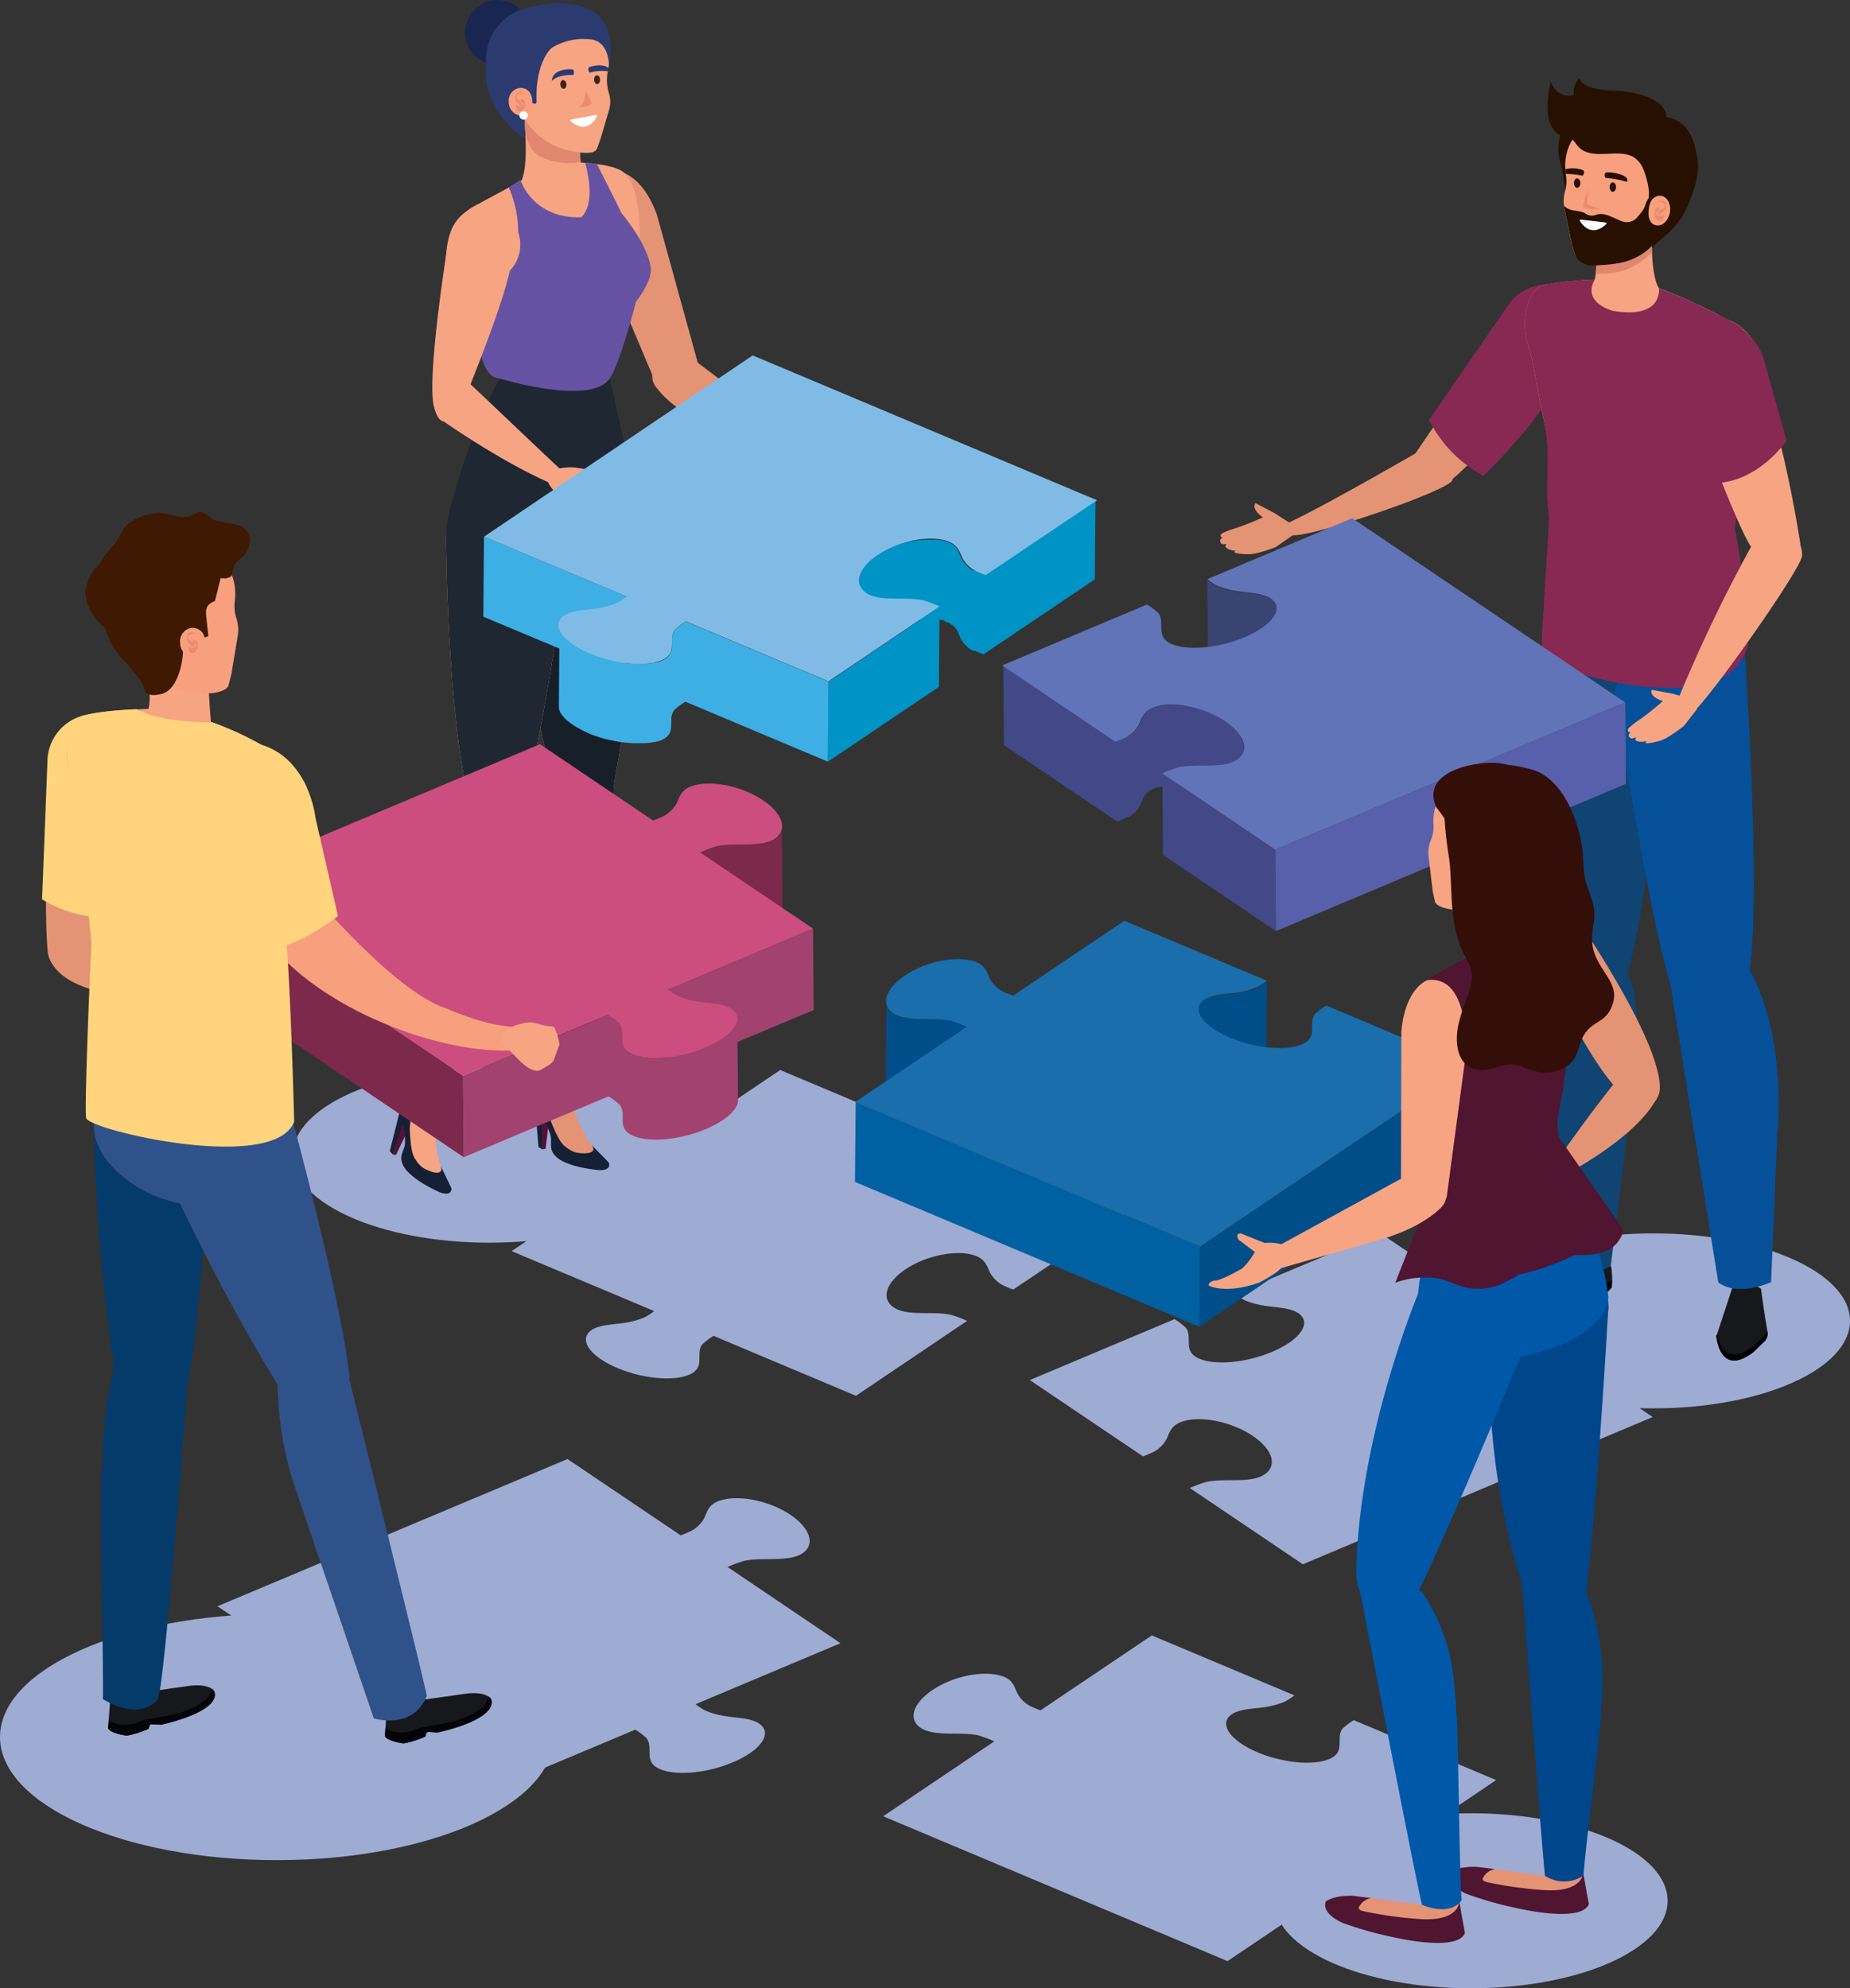 <svg xmlns="http://www.w3.org/2000/svg" viewBox="0 0 493.78 530.79"><rect x="0" y="0" width="493.78" height="530.79" fill="#333333" stroke="none"/><defs><style>.cls-1{fill:#9eabd3;}.cls-2{fill:#561136;}.cls-3{fill:#152035;}.cls-4{fill:#e59375;}.cls-5{fill:#1a2652;}.cls-6{fill:#f7a483;}.cls-7{fill:#e1876f;}.cls-8{fill:#1f2732;}.cls-9{fill:#6652a2;}.cls-10{fill:#171f29;}.cls-11{fill:#2b3b6f;}.cls-12{fill:#f8a07d;}.cls-13{fill:#e98b6f;}.cls-14{fill:#3c2415;}.cls-15{fill:#fff;}.cls-16{isolation:isolate;}.cls-17{fill:#0093c6;}.cls-18{fill:#3dafe4;}.cls-19{fill:#80bbe6;}.cls-20{fill:#7c294b;}.cls-21{fill:#a1426f;}.cls-22{fill:#cc4e7e;}.cls-23{fill:#17181c;}.cls-24{fill:#104473;}.cls-25{fill:#065099;}.cls-26{fill:#872952;}.cls-27{fill:#271000;}.cls-28{fill:#394472;}.cls-29{fill:#424888;}.cls-30{fill:#5860ab;}.cls-31{fill:#6174b8;}.cls-32{fill:#053b6b;}.cls-33{fill:#007ea3;}.cls-34{fill:#040308;}.cls-35{fill:#30528b;}.cls-36{fill:#ffd47c;}.cls-37{fill:#3f1901;}.cls-38{fill:#004e89;}.cls-39{fill:#0061a2;}.cls-40{fill:#196eab;}.cls-41{fill:#4f1531;}.cls-42{fill:#00468b;}.cls-43{fill:#0058a9;}.cls-44{fill:#f4b78e;}.cls-45{fill:#340e08;}.cls-46{fill:#f8b78f;}.cls-47{fill:#dd9d7e;}.cls-48{fill:#e6e7e8;}</style></defs><g id="Layer_2" data-name="Layer 2"><g id="Capa_1" data-name="Capa 1"><path class="cls-1" d="M300.15,324.32l-91.91-38.67L136.55,334l38.06,16a15.78,15.78,0,0,1-2.56,1.67,21.21,21.21,0,0,1-4.7,1.37c-3.2.59-7.13.49-9.41,2-3.57,2.41-.76,6.78,6.26,9.91l.62.27c7.47,3.14,16.5,3.68,20.17,1.21,3-2,.69-5.21,2.47-7.55a19,19,0,0,1,3-2.26l38,16,29.67-20-.38-.18a37.27,37.27,0,0,0-3.91-1.43c-4.42-1-10.4.21-14.22-1.4-4.69-2.08-3.73-6.81,2-10.7s14.37-5.52,19.07-3.54c2.92,1.3,2.81,3.35,3.94,5a8.71,8.71,0,0,0,2.63,2.51c.14.09.67.35,1.34.65a19,19,0,0,0,1.84.73Z"/><path class="cls-1" d="M202.6,460.11c-2.32-1.57-6.32-1.47-9.57-2.07a21.39,21.39,0,0,1-4.78-1.39,15.87,15.87,0,0,1-2.6-1.7l38.69-16.28-30.15-20.34.39-.18a35.4,35.4,0,0,1,4-1.45c4.49-1,10.57.21,14.62-1.5,4.6-2.05,3.63-6.86-2.23-10.81s-14.6-5.61-19.53-3.53c-2.82,1.26-2.71,3.34-3.86,5.05a8.75,8.75,0,0,1-2.67,2.55c-.14.09-.69.36-1.37.67s-1.24.53-1.86.74L151.47,389.5,58.05,428.81,130.92,478l38.65-16.26a18.35,18.35,0,0,1,3,2.29c1.81,2.38-.52,5.63,2.51,7.67,3.73,2.52,12.91,2,20.5-1.23l.63-.27C203.37,467,206.23,462.56,202.6,460.11Z"/><path class="cls-1" d="M274.86,368.42l38.64-16.26a17.79,17.79,0,0,1,3,2.29c1.81,2.38-.52,5.63,2.51,7.67,3.73,2.52,12.91,2,20.5-1.23l.63-.27c7.14-3.18,10-7.62,6.37-10.07-2.32-1.56-6.31-1.47-9.57-2.07a21.15,21.15,0,0,1-4.77-1.39,16.1,16.1,0,0,1-2.61-1.7l38.69-16.28,72.88,49.18L347.73,417.6l-30.15-20.35.38-.17a34.05,34.05,0,0,1,4-1.46c4.5-1,10.58.21,14.47-1.42,4.76-2.12,3.79-6.93-2.07-10.88s-14.6-5.61-19.38-3.6c-3,1.32-2.86,3.4-4,5.11a8.63,8.63,0,0,1-2.67,2.55c-.14.09-.69.36-1.37.67s-1.24.53-1.86.74Z"/><path class="cls-1" d="M399.34,475.21l-38-16a18.54,18.54,0,0,0-3,2.26c-1.78,2.34.51,5.53-2.47,7.54-3.67,2.48-12.7,1.94-20.17-1.2l-.62-.27c-7-3.13-9.83-7.5-6.27-9.91,2.28-1.54,6.22-1.44,9.42-2a21,21,0,0,0,4.69-1.37,15.76,15.76,0,0,0,2.57-1.67l-38.07-16-29.69,20c-.62-.21-1.28-.48-1.84-.73s-1.2-.57-1.34-.65a8.62,8.62,0,0,1-2.63-2.52c-1.13-1.68-1-3.72-3.8-5-4.84-2-13.38-.46-19.21,3.47s-6.72,8.62-2.19,10.64c4,1.68,10,.49,14.38,1.47a32.44,32.44,0,0,1,3.9,1.43l.39.17-29.67,20,91.91,38.67Z"/><path class="cls-1" d="M183.13,308.39c0,12.9-23.5,23.36-52.5,23.36s-52.49-10.46-52.49-23.36S101.64,285,130.63,285,183.13,295.49,183.13,308.39Z"/><polygon class="cls-2" points="144.76 306.83 145.63 306.67 146.49 299.44 144.22 296.76 144.76 306.83"/><polygon class="cls-3" points="143.73 306.24 144.76 306.83 144.6 294.99 142.78 294.58 143.73 306.24"/><path class="cls-4" d="M151.68,291.35l1.92,6.34s2.62,6.11,4.77,8.52c0,0,3.89,5.34-3.39,5,0,0-7.76-.41-7.64-5.39.1-4.29-3.84-9.6-3.84-9.6a4.34,4.34,0,0,1,.51-5.12l1.35-1.54,6.53-1.14Z"/><path class="cls-3" d="M158.8,308.18a9.78,9.78,0,0,1-8.46-2.56c-2-2-4.32-9.26-3.56-6.85.32,1-2.06-7.84-1.42-9.23L144,291.08a4.52,4.52,0,0,0-.64,5.25s4.07,5.18,4,9.47c-.12,5,7.64,5.39,7.64,5.39,4.37.22,4.72-1.62,4.3-3.12Z"/><path class="cls-3" d="M162.45,310.31s1.1,2.07-2.38,2.07c0,0-13-.83-13-6.42v-4.51s1,6.43,9.07,6.45c0,0,3.58,0,1.73-2.28Z"/><path class="cls-5" d="M141.48,8.67A8.67,8.67,0,1,1,132.81,0,8.67,8.67,0,0,1,141.48,8.67Z"/><path class="cls-6" d="M139,48.63H156.1c-.77-2.48-2.38-8.92.11-13.3L139,24S142,43,139,48.63Z"/><path class="cls-7" d="M140.94,37.9c1,2.62,2.68,3.89,5.38,4.75a18.09,18.09,0,0,0,8.67.64,13.49,13.49,0,0,1,1.22-8L139,24s.93,5.8,1.26,11.94C140.46,36.59,140.69,37.25,140.94,37.9Z"/><path class="cls-6" d="M159.49,39.29l.91-2.57,2.21-7.56a7.58,7.58,0,0,0,0-4,12,12,0,0,1-.35-6.27c1.4-6.88-1.65-10.47-1.65-10.47-4-6.32-13.48-6.29-13.48-6.29-11.71.61-12.67,12-12.67,12-1.88,7.54,4.14,13.81,4.15,13.82.76.79.84,2.07,1.21,3.05a9.22,9.22,0,0,0,1.72,2.87,21,21,0,0,0,6,4.82,23.29,23.29,0,0,0,9,2.13C157.8,40.74,159,40.76,159.49,39.29Z"/><polygon class="cls-2" points="104.83 308.19 105.7 308.31 108.84 301.74 107.56 298.48 104.83 308.19"/><polygon class="cls-3" points="104.04 307.3 104.83 308.19 108.48 296.92 106.88 295.95 104.04 307.3"/><path class="cls-6" d="M116.35,295.74c-.17,5.29-.56,11.23,1.57,16.23,0,0,2,6.3-4.81,3.63,0,0-7.22-2.88-5.51-7.56,1.47-4-.55-10.33-.55-10.33a4.33,4.33,0,0,1,2.12-4.68l1.77-1h6.79Z"/><path class="cls-3" d="M117.69,314a9.8,9.8,0,0,1-7.19-5.14c-1.27-2.53-1.12-10.16-1.17-7.63,0,1.05.57-8.09,1.61-9.19l-1.77,1a4.52,4.52,0,0,0-2.29,4.77s2.19,6.21.72,10.24c-1.71,4.68,5.51,7.56,5.51,7.56,4.08,1.6,5,0,5.07-1.59A4.22,4.22,0,0,1,117.69,314Z"/><path class="cls-3" d="M120.47,317.16s.38,2.31-2.92,1.2c0,0-12.07-5-10.27-10.27l1.44-4.27s-1.09,6.42,6.52,9c0,0,3.39,1.15,2.37-1.6Z"/><path class="cls-6" d="M123.85,216.74c-8.66,16-10.19,22.49-11.73,34.65-.9,7.07-.6,36.86-1.53,41.3-.38,1.85,6.62.84,6.62.84,1.28-3.12,21.66-71.56,21.66-71.56s2.28-7.09.39-8.32C129.76,207.45,127.63,209.77,123.85,216.74Z"/><path class="cls-8" d="M117.42,295c1.28-3.11,21.45-73,21.45-73s2.28-7.09.39-8.32c-9.5-6.2-11.63-3.88-15.41,3.09-8.66,16-10.19,22.49-11.73,34.65-.9,7.07-2.36,35.83-3.28,40.28C108.84,291.67,114,297.84,117.42,295Z"/><path class="cls-8" d="M162.72,101.1s6.66,28.17,5.77,31.24c-2.58,8.86-26.45,21.3-48.22,3.17,0,0,5-20.84,15.31-38.46C135.58,97.05,139.38,101,162.72,101.1Z"/><path class="cls-9" d="M159.33,43.87s8.71,16.84,12.6,26.07c-1.63,10.83-7.51,26.89-9.88,30.28-5.18,7.42-28.87.8-28.87.8l-6.83-22.8c19.94-7.16,9.44-28.16,9.44-28.16l3.12-2S142.1,58.41,155.07,58c0,0,4.27-2.77,1.13-14.55A18.14,18.14,0,0,1,159.33,43.87Z"/><path class="cls-4" d="M137.65,139.93s2.29,45.44,10.7,69.87c1.25,3.65,15.62-1.19,15.62-1.19s7.25-39.1,6.81-55.3c-.24-9.15-3.52-28.89-3.52-28.89S140.32,120.89,137.65,139.93Z"/><path class="cls-4" d="M148.76,209.64l15.21-1s-9.35,77.56-10.19,80.82c0,0-6.54,2.37-6.41.49.32-4.53-5.13-39.34-5.3-46.47C141.8,232,142.25,224.77,148.76,209.64Z"/><path class="cls-10" d="M137.65,139.93s2.29,45.44,10.7,69.87c1.25,3.65,15.62-1.19,15.62-1.19s7.25-39.1,6.81-55.3c-.24-9.15-3.52-28.89-3.52-28.89S140.32,120.89,137.65,139.93Z"/><path class="cls-10" d="M155.66,289.92c1.54-3,8.31-81.31,8.31-81.31l-15.21,1c-6.51,15.13-7,22.36-6.69,33.81.17,7.13,3.62,41.94,3.3,46.47C145.37,289.92,153.64,293.85,155.66,289.92Z"/><path class="cls-4" d="M186.84,99,175.31,57.24C171.16,46.06,165,45.78,165,45.78c-11.87,1.8-4.27,22.63-4.27,22.63l14.65,34.71"/><path class="cls-4" d="M220.24,130.25c-5-3.7-5.33-4.7-6.08-6.21-3.25-6.45,5-5,7.06-4.25,1.16.45.82,3.32,4,7.36,0,0,5.35,4.26,6.83,4.24,0,0,1.47.43,1.31,1.51C233.39,132.9,228.92,134.73,220.24,130.25Z"/><path class="cls-4" d="M185.94,96.6l33.76,25.54c.93,4.65-1.2,5-1.2,5l-27.23-12.39c-11.66-5-15.71-10.85-15.71-10.85s-4.77-4.46,2.82-8.94C178.38,94.94,181.82,93,185.94,96.6Z"/><path class="cls-4" d="M220.26,119.5s-1.47,2.86,2.39,2.67l4.08-2.25a1.46,1.46,0,0,0,1-1.59s-.35-.69-1.61-.24Z"/><path class="cls-6" d="M119.06,143.73s.17,45.45,6.17,70.59c.89,3.75,14.59,2.6,14.59,2.6s8.93-43,10.07-59.15c.65-9.14,2.47-25.12,2.47-25.12S120.3,129.47,119.06,143.73Z"/><path class="cls-6" d="M125.69,55.52c-7,5.11-3.42,12.79-3.42,12.79l13.2,32.06s21.4,7.27,26.58-.15c2.37-3.39,4.56-12.37,7.43-25.33,2-8.81,2.08-24.19-2.87-28.75-2.86-2.62-12.11-2.57-12.18-2.88l-15,4.83Z"/><path class="cls-6" d="M153.94,97.75c1.27-.23,8.11,2.47,8.11,2.47s4.93,21,5.21,24.2S145.58,144.14,121,134.73c0,0,12.39-29.22,14.2-35.33C137.32,92.38,153.94,97.75,153.94,97.75Z"/><path class="cls-9" d="M165.86,56.86s7.24,8.52,7.85,14.86c.33,3.53-4.12,9.43-6.35,11.61C165.78,84.87,156.43,62.74,165.86,56.86Z"/><path class="cls-8" d="M127.06,127.77s-8.66,1.92-7.88,17.77c.77,15.49,29,18.71,32.58,3.11C155.65,131.85,142.45,122,127.06,127.77Z"/><path class="cls-11" d="M140,32.26c-.06-5.35.07-5,.07-5,.13-1.56,3.19,1.8,3.13-.23-.29-9.32,3.09-13.75,4.42-14.47a16.31,16.31,0,0,1,10.39-2c4.71.84,4.53,7.11,4.53,7.11,4-23-21.59-15.63-21.59-15.63a14.2,14.2,0,0,0-11.19,15C128.19,29.7,140.15,37,140.15,37Z"/><path class="cls-12" d="M140.78,30.44a2.49,2.49,0,0,1-1.63.49,3.68,3.68,0,0,1-3.36-3.78,3.39,3.39,0,0,1,3.2-3.69,3.19,3.19,0,0,1,2.25,1,4.6,4.6,0,0,1,.69,3.75A3.49,3.49,0,0,1,140.78,30.44Z"/><path class="cls-13" d="M139.72,25.38c-.1-1.08-2.29-.05-2,.56a3.28,3.28,0,0,0,.88.86,1.58,1.58,0,0,1,.67,1.18c0,.06,0,.25,0,.29-.29.2-1.22-.86-1.42-1.08a1.79,1.79,0,0,1-.26-1.73,1.07,1.07,0,0,1,1.2-.81c.49,0,1,.06,1,.67,0,0,0,.11,0,.06Z"/><path class="cls-13" d="M139,26.5c.23-.22.45,0,.68.13a1,1,0,0,1,.39.64,2.53,2.53,0,0,1-.27,1.81,1.36,1.36,0,0,1-1.17.63c-.66,0-.86-.61-.89-1.16,0-.15,0-.51.13-.6s.27.15.38.25a.86.86,0,0,0,.56.21,1.21,1.21,0,0,0,1-.44.54.54,0,0,0,.1-.16q0,.54-.06.24a1.23,1.23,0,0,0-.12-.26c-.16-.25-.42-.42-.59-.66s-.23-.51-.12-.63Z"/><path class="cls-14" d="M151.16,22.46c.07.65-.24,1.21-.68,1.25s-.85-.44-.91-1.09.24-1.21.68-1.25S151.1,21.81,151.16,22.46Z"/><path class="cls-14" d="M160.17,21.25c0,.65-.31,1.19-.75,1.21s-.82-.5-.85-1.15.32-1.2.76-1.21S160.15,20.6,160.17,21.25Z"/><path class="cls-11" d="M147.28,21.59C149,19.81,153,20,153,20s.26,0,.19-.83c0,0,0-.71-.59-.64C152.56,18.48,147.49,18.14,147.28,21.59Z"/><path class="cls-11" d="M162.46,18.18c-1.77-1.43-5-.31-5-.31-.57.08-.4.78-.4.78.14.8.4.74.4.74a11.13,11.13,0,0,1,4.79-.34C162.31,18.77,162.39,18.48,162.46,18.18Z"/><path class="cls-15" d="M159,30.69l-6.41,1.19c-.34.06-.47.26-.29.44,0,0,1.85,1.84,3.92,1.46S159.37,31,159.37,31C159.46,30.79,159.31,30.67,159,30.69Z"/><path class="cls-13" d="M154.43,28.67c3.36-.24,3.54-1.13,3.54-1.13L156.21,24S156.61,27.54,154.43,28.67Z"/><path class="cls-8" d="M119.06,143.73s.17,45.45,6.17,70.59c.89,3.75,14.59,2.6,14.59,2.6s8.93-43,10.07-59.15c.65-9.14,2.47-25.12,2.47-25.12S120.3,129.47,119.06,143.73Z"/><path class="cls-8" d="M162.72,101.1s6.66,28.17,5.77,31.24c-2.58,8.86-26.45,21.3-48.22,3.17,0,0,5-20.84,15.31-38.46C135.58,97.05,139.38,101,162.72,101.1Z"/><path class="cls-9" d="M133.18,101s24.36,7.5,29.54.08c2.37-3.39,7.58-20.33,9.21-31.16-3.89-9.23-12.6-26.07-12.6-26.07a18.14,18.14,0,0,0-3.13-.38C159.34,55.27,155.07,58,155.07,58c-13,.37-16.16-9.95-16.16-9.95l-3.12,2s9.66,20.07-9,29.25C126.8,79.31,126.35,100.85,133.18,101Z"/><path class="cls-15" d="M140.86,30.82a1.11,1.11,0,1,1-1.11-1.11A1.11,1.11,0,0,1,140.86,30.82Z"/><path class="cls-6" d="M136.15,58.45a10,10,0,0,1-.43,14.16c-4,3.79-16.69,11-16.81,5.48-.23-10.87.19-16.77,4.22-20.56S132.36,54.42,136.15,58.45Z"/><path class="cls-6" d="M136.6,67.64l-8.75-5-8.79,5.5s-5.15,32.8-3.26,40.31c2,8,5.7,2.1,7.44-.08C123.24,108.33,137.59,74,136.6,67.64Z"/><path class="cls-6" d="M117.13,111.61s15.74,11.24,29.71,17.35c0,0,4.62-1.94,2.31-4.07-3.92-3.62-21.05-20-25-23.66C117.13,98.84,117.13,111.61,117.13,111.61Z"/><path class="cls-6" d="M154.81,135.24c-5.7-2.47-6.27-3.37-7.34-4.65-4.64-5.54,3.75-6.06,5.9-5.76,1.23.17,1.55,3,5.6,6.24,0,0,6.19,2.93,7.62,2.57,0,0,1.53.08,1.62,1.17C168.21,134.81,164.28,137.61,154.81,135.24Z"/><path class="cls-6" d="M153.1,124.76s-2.44,2.1,1.21,3.37l4.63-.55a1.46,1.46,0,0,0,1.51-1.11s-.06-.76-1.4-.83Z"/><g class="cls-16"><path class="cls-17" d="M251.72,165.57l-.21,0-.31-.06-.23-.05-.22,0-.16,17.91-29.67,20,.19-21.38,24.58-16.58c-.36,0-.73.09-1.09.15l-.24,0-.42.08-.28,0-.41.09-.26.06-.64.15-.17,0-.8.23-.14,0-1.1.34,0,0L239,167l-.08,0c-.41.16-.82.33-1.22.51l-.05,0c-.41.18-.81.37-1.2.58h0l-1.17.65s0,0,0,0c-.38.23-.76.47-1.13.72-3.27,2.21-5,4.69-5,6.8q.1-10.68.19-21.37c0-2.12,1.74-4.6,5-6.81.37-.25.74-.48,1.13-.71h0c.38-.23.77-.45,1.17-.65l0,0c.39-.2.79-.4,1.19-.58l.06,0c.4-.18.8-.34,1.21-.51h0l.06,0,1.07-.39.06,0c.36-.13.72-.24,1.08-.35l.09,0h.06l.79-.22.18,0,.63-.15.13,0,.14,0,.39-.08.3-.06.4-.07.21,0h0c.36-.07.73-.11,1.08-.16H246l.93-.08h.19c.29,0,.58,0,.86,0h1l.79,0h.08l.78.08.09,0h.06l.3.06.25,0,.29.06.2.05h0l.67.19.15.05.64.23.46.23.13.07.16.09.12.08.15.1.24.17.13.1,0,0,.25.23,0,0c.06.06.13.12.18.18h0l.05.06a.39.39,0,0,1,.08.1,1.56,1.56,0,0,1,.16.2l.08.09,0,.05.07.11.13.2a1.09,1.09,0,0,1,.08.15l.12.2,0,.06,0,.07c.06.12.12.24.17.36l0,.06.21.49.14.32.07.15c.06.14.13.28.2.42a1.28,1.28,0,0,0,.11.2l.06.12.2.31a1.43,1.43,0,0,0,.14.2,1.86,1.86,0,0,0,.21.28l.09.12c.1.13.21.25.32.37l0,0c.11.13.24.25.36.37l.12.11.28.26.15.12.31.24.14.1.49.33h0l0,0,0,0,.07,0,.05,0,.09,0,.06,0,.1,0a.2.2,0,0,0,.08,0l.1.06.13.06.08,0,.14.07.08,0,.25.11c.56.25,1.22.52,1.84.73l29.69-20-.19,21.38-29.69,20a19,19,0,0,1-1.84-.73,1.33,1.33,0,0,1-.24-.11l-.05,0-.18-.08-.07,0-.14-.06-.08,0-.1,0-.07,0-.1-.05-.05,0-.08,0,0,0-.07,0h0l0,0h0a5.72,5.72,0,0,1-.48-.32l-.15-.11a3.65,3.65,0,0,1-.31-.24l-.07-.06-.08-.06-.28-.25-.12-.11-.36-.37h0l0,0c-.11-.12-.22-.24-.31-.36l-.1-.12-.21-.28-.05-.07-.09-.13a3.45,3.45,0,0,1-.2-.32s-.05-.09-.08-.14l-.09-.17h0c-.07-.15-.14-.29-.2-.43a.61.61,0,0,1-.05-.12l-.17-.38c-.06-.15-.13-.3-.19-.44l0-.09c-.05-.11-.11-.22-.16-.34a.61.61,0,0,1-.07-.14l-.11-.19-.09-.16-.13-.2-.1-.15a.36.36,0,0,1-.07-.1l-.16-.19-.09-.1-.22-.24a.08.08,0,0,1,0,0l-.29-.25-.13-.1-.23-.17-.16-.1a2.61,2.61,0,0,0-.28-.17l-.13-.07a3.94,3.94,0,0,0-.46-.23,6,6,0,0,0-.64-.23l-.15-.05C252.17,165.69,252,165.62,251.72,165.57Z"/><path class="cls-18" d="M129,164.63l.19-21.37,38.07,16-.15,17.79h0l.25,0,.9.08h.09l.66.05h.24l.49,0H170c.38,0,.76,0,1.13,0h.15l.91,0h.07c.27,0,.54,0,.81-.07l.2,0,.67-.1H174l.69-.13.17,0,.62-.16.08,0,.13,0,.32-.11.16-.06.27-.1.15-.06.25-.11.14-.07.24-.13.12-.06.33-.21a3.81,3.81,0,0,0,1.68-3.48V171.2a4.72,4.72,0,0,1,.78-3,17,17,0,0,1,3-2.26l38,16-.19,21.38-38-16a18.56,18.56,0,0,0-3,2.25,4.36,4.36,0,0,0-.77,2.7c0,.34,0,.69,0,1,0,1.39-.14,2.76-1.69,3.81l-.33.2-.12.07-.24.13-.14.06-.25.12-.15.06-.08,0-.19.07-.16.06-.31.1-.14,0h0l-.05,0-.63.16-.09,0h-.07l-.7.14h-.07c-.22,0-.45.07-.68.09l-.1,0h-.09l-.82.07H172c-.29,0-.6,0-.91,0h-1.45l-.48,0h-.25l-.7-.05h0l-.91-.09-.24,0-.81-.1-.1,0h0l-.76-.12-.13,0-.64-.12-.28-.06-.49-.1-.32-.07-.46-.1-.12,0-.1,0c-.41-.1-.83-.2-1.24-.32l-.16,0-1.25-.38-.13-.05c-.43-.14-.85-.28-1.27-.44l-.08,0c-.44-.16-.87-.33-1.3-.51l-.62-.27-.84-.39-.28-.14-.53-.27-.3-.16-.46-.26-.29-.16-.17-.1-.28-.18-.25-.15-.49-.33-.15-.1c-.21-.15-.41-.29-.6-.44l-.14-.11-.33-.27-.06,0-.4-.35-.17-.16q-.27-.25-.51-.51h0q-.21-.23-.39-.45a1.71,1.71,0,0,0-.11-.14c-.06-.09-.13-.17-.18-.25l-.05-.07-.08-.12-.19-.32s0-.08-.07-.13a.25.25,0,0,1,0-.07c-.06-.11-.11-.22-.16-.33a.14.14,0,0,0,0-.06l-.09-.22c0-.05,0-.1,0-.15s0-.05,0-.07a1.94,1.94,0,0,1-.07-.33.15.15,0,0,1,0-.07.13.13,0,0,1,0-.06,2.4,2.4,0,0,1,0-.37v0q.06-7.6.13-15.21Z"/><path class="cls-19" d="M292.81,133.55,200.9,94.88l-71.7,48.38,38.07,16a17.28,17.28,0,0,1-2.56,1.68,21.21,21.21,0,0,1-4.7,1.36c-3.2.59-7.13.5-9.41,2-3.57,2.4-.76,6.77,6.26,9.9l.62.27c7.47,3.15,16.5,3.69,20.17,1.21,3-2,.69-5.2,2.47-7.54a17,17,0,0,1,3-2.26l38,16,29.67-20-.38-.17a35,35,0,0,0-3.91-1.43c-4.42-1-10.41.21-14.23-1.4-4.68-2.09-3.73-6.82,2-10.71s14.36-5.51,19.07-3.54c2.92,1.31,2.8,3.35,3.94,5a8.51,8.51,0,0,0,2.63,2.52c.14.08.67.35,1.34.65s1.22.52,1.84.73Z"/></g><g class="cls-16"><path class="cls-20" d="M208.72,220.57v.16c0,.06,0,.12,0,.17s0,.09,0,.14l0,.16a.45.45,0,0,1,0,.16.5.5,0,0,1,0,.12c0,.05,0,.11,0,.16s0,.07,0,.11,0,.05,0,.07a3.25,3.25,0,0,1-.18.43h0a3.26,3.26,0,0,1-.24.4l0,.06a3.47,3.47,0,0,1-.3.37l-.09.1-.1.1-.12.12-.12.1-.11.09-.21.16-.11.08-.24.15-.11.07-.22.12-.13.07-.37.18a10.54,10.54,0,0,1-1.53.5c-.43.1-.87.18-1.33.25s-.87.11-1.32.14c-.62.05-1.26.08-1.91.1-1.42,0-2.87,0-4.29.07-.63,0-1.26,0-1.87.09l.19,21.73c.61-.05,1.24-.08,1.88-.09,1.41,0,2.86,0,4.28-.07.65,0,1.29-.05,1.91-.1.45,0,.89-.08,1.33-.15s.89-.15,1.32-.25a10.52,10.52,0,0,0,1.53-.49l.38-.18.1-.06.24-.13,0,0,.07,0,.25-.16.11-.08.21-.16.06-.05,0,0,.12-.11.12-.11.1-.11.07-.06,0,0c.11-.12.21-.25.3-.37l0,0,0,0a4.23,4.23,0,0,0,.24-.4h0a3.38,3.38,0,0,0,.18-.44,0,0,0,0,0,0,0v0a.5.5,0,0,0,0-.13s0-.09,0-.14l0-.13s0-.07,0-.11v0a1,1,0,0,1,0-.17s0-.09,0-.13a1.21,1.21,0,0,0,0-.19v-.14Z"/><path class="cls-20" d="M191.2,225.92h0a33.26,33.26,0,0,0-3.94,1.45,2.32,2.32,0,0,0-.39.18l.19,21.72.39-.18a37.43,37.43,0,0,1,3.94-1.45h0c.35-.08.7-.14,1.05-.19s.87-.11,1.32-.15l-.19-21.73q-.67.06-1.32.15C191.9,225.78,191.54,225.85,191.2,225.92Z"/><path class="cls-21" d="M217.19,269.63,217,247.9l-38.69,16.28.15,18.08c-4.49.54-8.53.12-10.71-1.35a3.9,3.9,0,0,1-1.7-3.54c0-.36,0-.71,0-1.07a4.87,4.87,0,0,0-.79-3.06,18.69,18.69,0,0,0-3-2.3L123.58,287.2l.19,21.73,38.65-16.26a18.83,18.83,0,0,1,3,2.29,4.45,4.45,0,0,1,.78,2.73c0,.36,0,.72,0,1.08,0,1.41.14,2.8,1.72,3.86,3.73,2.52,12.91,2,20.5-1.23l.63-.27c5-2.25,8-5.14,7.94-7.5q-.08-7.72-.14-15.46Z"/><path class="cls-20" d="M205.82,224.43l.19,21.73c-4,1.7-10.12.5-14.62,1.49a35.46,35.46,0,0,0-4,1.45l-.39.18-.19-21.72a2.32,2.32,0,0,1,.39-.18,36.17,36.17,0,0,1,4-1.46C195.7,224.93,201.78,226.13,205.82,224.43Z"/><polygon class="cls-20" points="123.58 287.2 50.71 238.03 50.9 259.76 123.77 308.93 123.58 287.2"/><path class="cls-22" d="M195.26,269.33c-2.32-1.56-6.32-1.46-9.57-2.06a21.24,21.24,0,0,1-4.78-1.39,17.36,17.36,0,0,1-2.6-1.7L217,247.9l-30.15-20.34a2.32,2.32,0,0,1,.39-.18,36.17,36.17,0,0,1,4-1.46c4.5-1,10.58.21,14.62-1.49,4.6-2.05,3.63-6.86-2.23-10.81S189,208,184.07,210.08c-2.82,1.26-2.71,3.35-3.86,5a8.81,8.81,0,0,1-2.68,2.56c-.14.08-.68.36-1.37.66s-1.23.53-1.85.74l-30.19-20.37L50.71,238l72.87,49.17,38.65-16.26a18.69,18.69,0,0,1,3,2.3c1.81,2.37-.52,5.62,2.5,7.67,3.74,2.51,12.92,2,20.51-1.23l.63-.28C196,276.22,198.88,271.78,195.26,269.33Z"/></g><path class="cls-1" d="M388.79,352.62c0,12.9,23.5,23.36,52.49,23.36s52.5-10.46,52.5-23.36-23.5-23.36-52.5-23.36S388.79,339.72,388.79,352.62Z"/><path class="cls-23" d="M423.6,347.38c-3.71,3.73-9.82,5.73-9.82,5.73a8.38,8.38,0,0,1-8.19-2.12,1.57,1.57,0,0,1,.24-2.4C416.7,340.33,420,338,420,338h10a23,23,0,0,1,.21,5.63,8.64,8.64,0,0,1-5.47,3.32c-.21,0-.59-.27-.78-.19Z"/><path d="M405.78,348.63a3.34,3.34,0,0,0,.21.68c.85,1.81,3.19,2.55,5.05,2.53,2.24,0,4.27-1.13,6.21-2.11a27.61,27.61,0,0,0,5.15-3.49,15.58,15.58,0,0,1,3.89-1.95,19.81,19.81,0,0,0,3.92-2.64c0,1.08-.07,2-.07,2a8.64,8.64,0,0,1-5.47,3.32c-.21,0-.59-.27-.78-.19l-.29.63c-3.71,3.73-9.82,5.73-9.82,5.73a8.38,8.38,0,0,1-8.19-2.12A1.57,1.57,0,0,1,405.78,348.63Z"/><path class="cls-4" d="M431,257.09c-11.1,12.25-15.5-.71-15.5-.71l-1.37-75.28c-.14,1.12-.51-7.59,13.49-5.71s17.5,7.33,17.5,7.33-7.68,52-14.12,74.37"/><path class="cls-4" d="M415.46,255.43s5.63,79.28,6.09,82.06c0,0,6.84,1.52,6.88-.06.07-3.8,7.89-50.19,8-56.16.25-15.11-3.64-18-7.53-28.14C428.89,253.13,415.44,243.18,415.46,255.43Z"/><path class="cls-24" d="M434.37,259.94c6.44-22.37,10.78-77.22,10.78-77.22s-3.53-5.45-17.5-7.33-13.63,6.83-13.49,5.71c0,0-4.24,40.82-.36,77.92C413.8,259,425.77,265.38,434.37,259.94Z"/><path class="cls-6" d="M455.53,140.72c2,7,10.15,33.92,10.15,33.92-29.24,35-51.27,4.38-51.56,1.19-.35-3.82,3.92-18.41,4.69-34.13C418.81,141.7,426.78,129.42,455.53,140.72Z"/><path class="cls-24" d="M414.29,184.58c-1.38-9.42,1.49-18.92,3-28.44h42.83c2.74,9.13,5.59,18.5,5.59,18.5s1.83,21.6-16.51,24.19C449.17,198.83,417.21,204.37,414.29,184.58Z"/><path class="cls-6" d="M463,258.74c-9.16,13.75-15.43,1.59-15.43,1.59L432.74,187c0,1.13.44-9.55,14.57-9.76s18.4,4.65,18.4,4.65.36,53.78-2.69,76.86"/><path class="cls-6" d="M447.38,259.4S462.09,343,463,345.63c0,0,7,.48,6.79-1.08-.48-3.77.78-56.45,0-62.37-2-15-4.06-17.55-9.41-27C460.32,255.14,445.54,247.29,447.38,259.4Z"/><path class="cls-23" d="M462.29,344l-4.14,12.62s.85,11.3,9.91,4.3l2.7-2.62a2.87,2.87,0,0,0,1-2.77l-.8-4.84L470,344S464.29,340.16,462.29,344Z"/><path d="M468.06,359.31l2.7-2.61a2.84,2.84,0,0,0,.93-1.44l0,.28a2.87,2.87,0,0,1-1,2.77l-2.7,2.62c-9.06,7-9.91-4.3-9.91-4.3l.16-.49C458.82,358.81,460.81,364.91,468.06,359.31Z"/><path class="cls-25" d="M445.78,262.36c-5.16-15.15-14.9-77.78-14.9-77.78,0,1.13,2.92-15,17.05-15.16s17.75,5.22,17.75,5.22,4.41,61.3,1.35,84.38C467,259,457.11,270.49,445.78,262.36Z"/><path class="cls-4" d="M421,92.54S397.06,120.68,385.16,130c0,0-8-3-7.75-8.39,0,0,17.52-25.91,28.51-41.24C405.92,80.37,420.79,76.09,421,92.54Z"/><path class="cls-4" d="M380.88,119.26s-26.13,15.21-36.95,20.29c0,0-1.94,3,1.19,3.33,5.24.48,41.64-11.85,42.53-14.71C391.8,114.82,380.88,119.26,380.88,119.26Z"/><path class="cls-4" d="M404.74,89.4a9.76,9.76,0,0,0,12.47,5.77,9.62,9.62,0,0,0,5.65-12.43A9.74,9.74,0,0,0,410.4,77,9.61,9.61,0,0,0,404.74,89.4Z"/><path class="cls-26" d="M416.69,76.43a12.78,12.78,0,0,0-14.39,5.38l-20.87,30.27A34.45,34.45,0,0,0,395.89,127S433.25,92.57,416.69,76.43Z"/><path class="cls-12" d="M440.86,66.27s1.73-3.31,5.53-9.67c0,0,8.08-8.3,3.55-18.74,0,0-2.49-8.73-17.75-7.46C432.19,30.4,430.73,54.42,440.86,66.27Z"/><path class="cls-6" d="M441.47,52.67s-2.57,23.94,2.91,25.75l-19.53-1.16s3.07-7.24-.5-12.57Z"/><path class="cls-7" d="M425.92,73.07c.33-5.46-.36-6.58-1.57-8.38l17.12-12a116.06,116.06,0,0,0-.54,14.74C436,72.1,431.88,73.21,425.92,73.07Z"/><path class="cls-6" d="M411.08,76.38c-4.35,3.18-4.85,10.78-3.29,15.52,1.78,5.45,2.48,12.41,4.27,20.29,2.42,10.68,4.06,18.9,6.75,29.51,2.23,8.77,37.48,1.7,37.48,1.7l12.63-43.17s2.18-11.27-8-15c0,0-10.76-5.8-18.63-8.47-6.95-2.35-9.47-2.58-16.61-2.14C425.65,74.6,416.09,75,411.08,76.38Z"/><path class="cls-27" d="M417.36,32.21c-1,4.6-2.15,7-.88,11.21,1.14,3.78.88,7.75,2.53,11.42,2.35,5.22,5.42,4.54,7.76-.27s4.9-11.57-.52-15.22c-3.47-2.34-4.73-6.36-8.89-7.14Z"/><path class="cls-12" d="M420.38,68.1l-.82-2.71-2.05-10a10.07,10.07,0,0,1,.16-4.16A10.18,10.18,0,0,0,418,47C416.79,39.77,420.7,36,420.7,36c4.47-6.36,14.29-5.86,14.29-5.86,12.11,1.21,12.54,13,12.54,13,1.58,7.91-5,14.11-5,14.12-.52.49-.4,3.08-.59,3.8-.79,3.09-3.87,4.86-6.58,6-3,1.31-6.57,2.67-9.84,2.81C424.31,70,420.84,69.65,420.38,68.1Z"/><path class="cls-27" d="M417.76,55.2c1.59,1.43,3.75.78,5.45,1.82a2.85,2.85,0,0,0,2.87.28,4.59,4.59,0,0,1,2.74.09c1,.29,2.84,1.17,3.82,1.57A3.63,3.63,0,0,0,437,58c1.22-1.49,1.68-1.79,2.26-3.57,1.05-3.28,4.36-3.47,6.64-1.64a19.71,19.71,0,0,1-3.33,4.56c-.52.49-.4,5.21-.59,5.94-.79,3.09-3.87,4.85-6.58,6-3,1.3-7.52,1.48-10.79,1.62-1.23,0-3.75-1.26-4.21-2.81l-.82-2.71-2.05-10a4.86,4.86,0,0,1-.07-.55A3.68,3.68,0,0,0,417.76,55.2Z"/><path class="cls-27" d="M417.54,36.48c2.74,0,2.71,2.3,4.81,3.58,4.5,2.74,11.49-1.28,15.11,3.16a8,8,0,0,1,.92,1.41,21,21,0,0,1,1.74,6.63c.1.66-.39,2.33.21,2.83a1.69,1.69,0,0,0,1.55,0c.13,1-.68,1.77-1,2.69s-.88,1.71-.4,2.65c1.27,2.4.3,2,.41,6.83a21.3,21.3,0,0,1,3.32-3.07A24.59,24.59,0,0,0,448.87,58a33,33,0,0,0,2.84-6.26c1.31-3.5,2.07-7.3,1-11,0,0-.83-8.55-8-9.47,0,0,.91-5.51-12.17-7,0,0-10.33.16-10.9-3.4a5.06,5.06,0,0,0-1.57,4.54s-4.25,1.29-6.16-3.57C413.94,21.9,410.4,34.7,417.54,36.48Z"/><path class="cls-12" d="M440.68,59.33a2.14,2.14,0,0,0,1.37.81c1.63.31,3.26-1.21,3.65-3.38s-.63-4.17-2.25-4.47a2.64,2.64,0,0,0-2.19.68c-.93.8-1.24,2.57-1.25,3.83A4.15,4.15,0,0,0,440.68,59.33Z"/><path class="cls-13" d="M442.43,54.22c.26-1.14,2.45.24,2,.85a3.5,3.5,0,0,1-1,.79,1.73,1.73,0,0,0-.87,1.17c0,.07-.05.27,0,.32.28.25,1.4-.76,1.64-1a2,2,0,0,0,.51-1.8,1.18,1.18,0,0,0-1.18-1c-.52,0-1.06-.06-1.11.59,0,0,0,.13,0,.07Z"/><path class="cls-13" d="M443,55.5c-.21-.27-.46-.1-.73,0a1.12,1.12,0,0,0-.5.63,2.71,2.71,0,0,0,.06,2A1.44,1.44,0,0,0,443,59c.7.07,1-.53,1.08-1.12,0-.15.09-.53-.06-.65s-.3.12-.43.22a1,1,0,0,1-.62.15,1.28,1.28,0,0,1-1-.59.64.64,0,0,1-.08-.19q-.07.58,0,.27a1.13,1.13,0,0,1,.16-.26c.2-.25.5-.4.71-.63s.31-.51.2-.65Z"/><path class="cls-13" d="M423.86,54.6l3.3,1.28s-4.45.27-4.62-1c0,0,.67-2.53,1.4-4.92C423.94,49.94,423.37,54.41,423.86,54.6Z"/><path class="cls-27" d="M429.62,49.94c0,.7.38,1.26.86,1.26s.85-.56.85-1.26-.38-1.26-.85-1.26S429.62,49.25,429.62,49.94Z"/><path class="cls-27" d="M420.1,48.89c0,.69.39,1.26.86,1.26s.85-.57.85-1.26-.38-1.27-.85-1.27S420.1,48.19,420.1,48.89Z"/><path class="cls-27" d="M428.73,47.5c-.31.06-.39-.36-.39-.36a1.49,1.49,0,0,1,0-.73.73.73,0,0,1,.37-.38,10.47,10.47,0,0,1,3.65.48c.72.21,1.89.75,2,1.42,0,.2,0,.54-.18.6A29.58,29.58,0,0,0,428.73,47.5Z"/><path class="cls-27" d="M417.9,46.41a26.57,26.57,0,0,1,4.26.45c.28.14.46-.24.46-.24a1.32,1.32,0,0,0,.18-.71.7.7,0,0,0-.25-.46,7.75,7.75,0,0,0-3.15-.5,6.6,6.6,0,0,0-1.59.22A3.08,3.08,0,0,0,417.9,46.41Z"/><path class="cls-15" d="M422,58.63c-.27,0-.42.12-.32.32,0,0,1.19,2.23,3.27,2.48s3.78-1.63,3.78-1.63c.16-.18,0-.37-.32-.41C428.43,59.39,424.84,58.93,422,58.63Z"/><path class="cls-25" d="M462.72,166.09a26.6,26.6,0,0,1,0,25.68c-7.5,13.57-30.4,8.62-30.47-9C432.18,165.46,448,158.82,462.72,166.09Z"/><path class="cls-26" d="M425.65,74.6s-9.56.35-14.57,1.78c-4.35,3.18-4.85,10.78-3.29,15.52,1.78,5.45,2.48,12.41,4.27,20.29,2.42,10.68-.63,18.48,2.06,29.09,2.24,8.77,48.88,0,48.88,0l5.92-41s2.18-11.27-8-15c0,0-10.27-5.63-18.14-8.3,0,0,1.23,8.3-12.31,6C430.44,82.92,422.17,80.93,425.65,74.6Z"/><path class="cls-26" d="M463,141.28c2,7,3.54,30.8,3.54,30.8-5.36,22.23-54.69,6.23-55,3-.35-3.81,1.16-22,1.94-37.71C413.5,137.41,434.24,130,463,141.28Z"/><path class="cls-6" d="M448.46,101.28c3.21,6.55,15.16,39.59,19,44.81,1,1.39,10.87,7.74,13.08-.91-5.42-34.3-13.63-53.86-13.63-53.86s-9.59-8-17.25-.61C449.66,90.71,446.18,96.75,448.46,101.28Z"/><path class="cls-6" d="M447.1,95.43A11.54,11.54,0,1,0,460.39,86,11.53,11.53,0,0,0,447.1,95.43Z"/><path class="cls-26" d="M458.48,84s9.91,3.72,12.26,11.77l6.12,21.9s-8,11.66-20,11.27l-11.81-26.23S437.13,87.93,458.48,84Z"/><path class="cls-4" d="M331.53,146.6l3.06-.08s-5.57,1.43-7.37-.38c0,0-.46-.28.26-.93a42.74,42.74,0,0,0,7.09-.79,30.93,30.93,0,0,1-8.35.83.91.91,0,0,1,.11-1.71c-1.11-.42-.16-1.15-.16-1.15a18.75,18.75,0,0,1,3.32-1.28,78,78,0,0,0,7.6-3s-3.21-2.1-2-3.8l5,2.62,4.49,2.88.59,3-4.67,3.24s-4.53,1.83-7.1,1.91C333.35,148,326,147.77,331.53,146.6Z"/><path class="cls-25" d="M445.78,262.36l12.83,79.94s4.25,4.1,14.11,0l1.64-39.06S477.25,277.43,467,259C467,259,446.9,242.78,445.78,262.36Z"/><path class="cls-24" d="M434.37,259.94s5.46,7.9.56,37.55l-5,40.5a13.37,13.37,0,0,1-12.25.16l-4-80.68S417.27,243.78,434.37,259.94Z"/><g class="cls-16"><path class="cls-28" d="M340.76,162.34a3.12,3.12,0,0,0-1.57-2.57c-.17-.11-.35-.21-.54-.31l-.17-.08-.41-.19-.1,0a.38.38,0,0,0-.1,0,7,7,0,0,0-.69-.24h0c-.24-.07-.49-.13-.74-.18l-.09,0-.1,0-.92-.17h-.1l-1-.14h-.1l-1-.13h-.06l-.84-.1-1-.12-.18,0-.95-.14-.48-.08-1-.2-.17,0-.72-.17h0l-.71-.19-.22-.07a4.42,4.42,0,0,1-.48-.15l-.23-.08c-.17-.05-.33-.11-.48-.17l-.18-.07-.59-.24a17.36,17.36,0,0,1-2.6-1.7l.19,21.72A15.87,15.87,0,0,0,325,178l.59.25,0,0,.14.05.48.17.23.08.49.16.13,0,.08,0,.71.19h0l.73.17h.07l.1,0c.33.08.66.14,1,.2l.4.08h.08l.95.14.18,0,1,.12h0l.64.07.26,0,1.05.13h.08l1,.14.11,0,.91.17.19,0,.74.19.7.24.2.08.41.18.17.09a4.74,4.74,0,0,1,.54.31,3.12,3.12,0,0,1,1.57,2.57Z"/><path class="cls-29" d="M309.28,210.19l.22-.05.3-.06.26-.05.21,0,.16,18.2,30.15,20.35-.19-21.73-25-16.85c.37,0,.74.09,1.1.15l.26,0,.41.07.3.06.4.08.28.07.64.15.18.05.8.22.16,0,1.1.35,0,0,1.09.4.09,0c.41.16.83.33,1.23.52l.06,0c.41.19.82.38,1.22.59l0,0c.41.21.8.43,1.19.66h0c.4.23.78.47,1.16.73,3.32,2.24,5.07,4.76,5.09,6.91q-.09-10.86-.19-21.73c0-2.14-1.77-4.66-5.09-6.91-.38-.25-.76-.5-1.16-.73h0c-.39-.23-.78-.45-1.19-.66l0,0-1.21-.59-.06,0c-.41-.18-.82-.36-1.23-.52h0l-.07,0c-.36-.15-.73-.28-1.1-.41h0q-.56-.19-1.11-.36l-.09,0,0,0-.82-.22-.16,0-.66-.16-.13,0-.13,0-.42-.09-.28-.06-.42-.07-.2,0h-.06c-.37-.07-.74-.12-1.11-.16h-.15l-1-.09h-.18c-.59,0-1.17-.05-1.73,0H312l-.8,0h-.07l-.81.09h-.15l-.32.06-.23,0-.33.07-.18,0h0l-.69.19-.15.06c-.22.07-.44.15-.65.24a5.14,5.14,0,0,0-.47.23l-.13.07-.16.09-.12.08-.16.1-.24.17-.13.1a.1.1,0,0,1-.05,0l-.25.23,0,0c-.06.07-.13.13-.18.2l-.05.06-.09.09-.16.21-.07.09,0,.05-.07.11-.13.2-.09.16c0,.06-.07.13-.11.2l0,.07,0,.07-.17.35,0,.08-.21.47-.15.36-.06.13c-.07.14-.13.29-.21.43a1.19,1.19,0,0,1-.12.22.31.31,0,0,1-.05.1,3.45,3.45,0,0,1-.2.32,2.43,2.43,0,0,1-.14.2l-.22.29-.09.12-.32.37,0,0-.38.38-.11.1-.29.26-.15.13-.32.24-.14.11-.49.33-.06,0h0l-.07,0,0,0-.08,0-.06,0-.08,0-.08,0-.09,0-.11.05-.1,0-.11.06-.16.07-.07,0-.25.11c-.57.26-1.23.53-1.85.74l-30.19-20.37.19,21.73,30.19,20.37c.62-.21,1.28-.48,1.85-.74l.47-.21h0l.2-.09h0l.14-.07.05,0,.11-.05.06,0,.08,0,.06,0,.05,0,.06,0,0,0,0,0h0l.49-.33.14-.11a3.92,3.92,0,0,0,.32-.25l.08-.05.07-.07.29-.26.12-.11.37-.37h0l0,0,.31-.36a1.13,1.13,0,0,1,.1-.13l.21-.28.06-.08.08-.12a3.45,3.45,0,0,0,.2-.32l.06-.12.11-.19h0c.08-.14.14-.29.21-.43l.06-.13.15-.36.21-.48,0-.06a4,4,0,0,1,.17-.36s.05-.1.07-.14l.11-.21.09-.15.13-.2.11-.16a.86.86,0,0,0,.07-.1l.16-.2.09-.1.23-.24,0,0,.3-.26.13-.1.24-.17.16-.1a2.61,2.61,0,0,1,.28-.17l.13-.07.47-.24.65-.24.16-.05Z"/><polygon class="cls-30" points="433.8 187.51 434 209.24 340.58 248.55 340.39 226.82 433.8 187.51"/><path class="cls-31" d="M267.51,177.64l38.65-16.26a18.69,18.69,0,0,1,3,2.3c1.81,2.37-.52,5.62,2.51,7.67,3.73,2.51,12.91,2,20.5-1.23l.63-.27c7.13-3.19,10-7.63,6.37-10.08-2.32-1.56-6.32-1.46-9.57-2.06a21.24,21.24,0,0,1-4.78-1.39,17.36,17.36,0,0,1-2.6-1.7l38.69-16.28,72.87,49.17-93.41,39.31-30.15-20.34.37-.18a38.31,38.31,0,0,1,4-1.46c4.5-1,10.58.22,14.46-1.42,4.76-2.12,3.79-6.93-2.06-10.88s-14.61-5.61-19.39-3.59c-3,1.32-2.85,3.4-4,5.1a8.88,8.88,0,0,1-2.67,2.56c-.15.08-.69.36-1.38.66s-1.23.53-1.85.74Z"/></g><path class="cls-12" d="M136.52,280s3.19-2.07.12-5.9c-7.93-.5-17.26-4.79-17.26-4.79-11.66-3.67-28-21.72-35.49-29.93-8.38-9.22-21-1.39-14.25,9.14,12.73,19.7,46.19,32.69,66.71,31.92"/><path class="cls-32" d="M49.7,371.67C54.57,348.9,56,296.18,56,296.18s-3.9-5.19-18-6.09S24.94,297.84,25,296.72c0,0,0,37.31,6.47,74C31.47,370.77,41.5,377.69,49.7,371.67Z"/><path class="cls-33" d="M25.14,299.3c-1.38-9.42,1.49-18.92,3-28.44H70.94c2.74,9.13,5.59,18.5,5.59,18.5S78.36,311,60,313.55C60,313.55,28.06,319.09,25.14,299.3Z"/><path class="cls-1" d="M0,463.7c0,18.16,33.08,32.88,73.89,32.88s73.89-14.72,73.89-32.88-33.08-32.87-73.89-32.87S0,445.55,0,463.7Z"/><path class="cls-23" d="M116.87,462.51l-2.44-.14c-.83-.13-.82,1.18-.94,1.23a26.8,26.8,0,0,1-5.77,1.83s-4.52-.59-5-2l.64-8.37c5-.43,10.28-1.4,10.28-1.4l11-1.55c5.33-.56,6.29,1.37,6.29,1.37S134.24,458.38,116.87,462.51Z"/><path class="cls-34" d="M110.16,462a13.09,13.09,0,0,1,2.86-.93c5.46-1,10.79-1.5,15.33-5a4.51,4.51,0,0,0,2-3.2,1.89,1.89,0,0,1,.66.63s3.26,4.86-14.11,9l-2.44-.14c-.83-.13-.82,1.18-.94,1.23a26.8,26.8,0,0,1-5.77,1.83s-4.52-.59-5-2l.15-2A8.71,8.71,0,0,0,110.16,462Z"/><path class="cls-23" d="M43,460.44l-2.44-.14c-.83-.13-.82,1.18-.94,1.22a26.39,26.39,0,0,1-5.77,1.83s-4.52-.58-5-2l.63-8.38c5-.42,10.29-1.39,10.29-1.39l11-1.56c5.33-.55,6.29,1.37,6.29,1.37S60.37,456.31,43,460.44Z"/><path class="cls-34" d="M36.29,459.94a13.46,13.46,0,0,1,2.86-.93c5.46-.95,10.79-1.49,15.33-5a4.49,4.49,0,0,0,2-3.19,1.93,1.93,0,0,1,.66.62s3.26,4.87-14.11,9l-2.44-.14c-.83-.13-.82,1.18-.94,1.22a26.39,26.39,0,0,1-5.77,1.83s-4.52-.58-5-2l.15-2A8.74,8.74,0,0,0,36.29,459.94Z"/><path class="cls-32" d="M42.07,453.64c1.81-2.17,7.75-81.58,7.75-81.58,1-12.21-19.31-7.09-19.31-7.09-3,12.16-2.48,14.44-3.41,29.53-.37,5.95.58,55.29.36,59.08C27.46,453.58,36.88,459.83,42.07,453.64Z"/><path class="cls-35" d="M57.64,281.9s12.19,20.75,4.69,34.32S23.22,315,25.16,299.31C27.3,282.08,42.91,274.61,57.64,281.9Z"/><path class="cls-6" d="M66.38,255.44c2,7,10.15,33.92,10.15,33.92-22.38,21.11-51.26,4.37-51.56,1.18-.34-3.81,3.92-18.4,4.69-34.12C29.66,256.42,37.63,244.14,66.38,255.44Z"/><path class="cls-35" d="M93.31,367.73c-2.38-23.16-18.87-82.25-18.87-82.25s-4.83-4.44-18.48-1-15.18,21.3-15.46,20.21c0,0,15.89,37.4,37,70.35C77.54,375.07,87.76,380.3,93.31,367.73Z"/><path class="cls-35" d="M113.92,452.75c-.4-2.79-21-85.78-21-85.78-4.85-10.23-18.77.55-18.77.55a88.16,88.16,0,0,0,5,30.71c1.89,5.66,19.41,56.91,20.62,60.51C99.81,458.74,110.16,462,113.92,452.75Z"/><path class="cls-4" d="M13.53,201.65s-2.21,37.28-.8,52.32c0,0,0,6.84,12.05,10.27,0,0,4.38-41.5,7.94-60C32.72,204.22,25.61,190.48,13.53,201.65Z"/><path class="cls-4" d="M27,211.28a9.75,9.75,0,0,1-12.76-5.08,9.62,9.62,0,0,1,5.14-12.65,9.75,9.75,0,0,1,12.76,5.08A9.62,9.62,0,0,1,27,211.28Z"/><path class="cls-36" d="M21.93,191.1a12.78,12.78,0,0,0-9.27,12.25l-1.43,36.74a34.42,34.42,0,0,0,20.19,4.84S44.56,195.87,21.93,191.1Z"/><path class="cls-6" d="M55.17,167.78s.08,13.12,1.22,26.19L39.08,191.1s2.54-6-1-11.3Z"/><path class="cls-6" d="M21.93,191.1c-4.35,3.18-4.84,10.78-3.29,15.52,1.78,5.45,2.49,12.41,4.27,20.29,2.42,10.68,4.06,18.9,6.75,29.51,2.23,8.77,37.48,1.7,37.48,1.7L79.77,215s2.18-11.27-8-15c0,0-10.76-5.8-18.63-8.47-7-2.36-9.47-2.58-16.61-2.14C36.5,189.32,26.94,189.67,21.93,191.1Z"/><path class="cls-35" d="M73.57,280.82a26.58,26.58,0,0,1,0,25.67c-7.5,13.57-30.4,8.62-30.47-8.95C43,280.17,58.84,273.54,73.57,280.82Z"/><path class="cls-36" d="M36.5,189.32s-9.56.35-14.57,1.78c-4.52,3.31-4.44,9.8-3.57,14.71,1.67,9.4,3.36,18.89,4.23,28.39.39,4.21,1.44,12.78,1.75,17s1.6,6.34,5.79,8.5c3.18,1.64,5.54.34,9,.43,8.81.25,17.51-.72,26.24-1.8.37,0,14,9.15,9.52,2.39L79.77,215s2.18-11.27-8-15a82.42,82.42,0,0,0-15.06-7.16S43,193.12,36.5,189.32Z"/><path class="cls-12" d="M61,182.93l.74-2.85,1.75-10.5a10.58,10.58,0,0,0-.33-4.33,10.59,10.59,0,0,1-.53-4.43c1-7.53-3.21-11.27-3.21-11.27C54.5,143.11,44.3,144,44.29,144c-5.29.8-9.91,3-12.54,7.82-2.39,4.37-3.69,9.71-2.27,14.6A29.55,29.55,0,0,0,38,179.77c2.55,2.43,5.14,2.73,8.47,3.95a34.9,34.9,0,0,0,9.21,1.36C57,185.08,60.57,184.57,61,182.93Z"/><path class="cls-37" d="M59,153.92l-1.63,6.52c-1.85.81-2.6,1.53-2.34,4l.58,5.39-1.46.56c.12-2.16-2.87-2.19-2.87-2.19-2.19-.12-2.56,1.74-2.44,3.54.33,4.66-1.37,12.06-5.28,13.37-1.54.51-4.45,1-4.94-1.05-.6-2.55-5.44-7.63-5.44-7.63-5.81-5.63-7.27-15.25-4.52-22.59a17.78,17.78,0,0,1,4.17-6.17,22.59,22.59,0,0,1,13-5.81s6.63-.81,10.36,1.81A21.6,21.6,0,0,1,61,148S62.41,151,59,153.92Z"/><path class="cls-12" d="M53.63,174.94a2.72,2.72,0,0,1-1.7.64,3.94,3.94,0,0,1-3.84-3.82,3.61,3.61,0,0,1,3.16-4.15,3.41,3.41,0,0,1,2.47.94c1,.91,1.14,2.7,1,4A3.73,3.73,0,0,1,53.63,174.94Z"/><path class="cls-13" d="M52.17,169.61c-.19-1.15-2.46.1-2.07.73a3.56,3.56,0,0,0,1,.85,1.74,1.74,0,0,1,.8,1.22c0,.07,0,.27,0,.32-.29.23-1.35-.84-1.58-1.06a1.93,1.93,0,0,1-.4-1.83,1.17,1.17,0,0,1,1.23-1c.52,0,1.06,0,1.07.65,0,0,0,.13,0,.07Z"/><path class="cls-13" d="M51.49,170.86c.23-.26.48-.08.74.09a1.09,1.09,0,0,1,.46.65,2.73,2.73,0,0,1-.17,2,1.46,1.46,0,0,1-1.21.75c-.71,0-1-.58-1-1.18,0-.16-.06-.54.09-.64s.3.13.42.24a1,1,0,0,0,.61.19,1.25,1.25,0,0,0,1-.54.57.57,0,0,0,.1-.19c0,.39,0,.48-.05.27a1.17,1.17,0,0,0-.15-.27c-.18-.26-.47-.42-.67-.67s-.28-.52-.17-.65Z"/><path class="cls-6" d="M148.74,276.06c-.9-1.33-.11-2-1.93-2.08-2.07-.07-3.92-1.09-5.32-1.05-2.45.07-11.68,2.22-5.49,7.51,1.45,1.23,5.57,6.75,8.43,5.11,4.22-2.41,2.79-1.52,4.93-6.77Z"/><path class="cls-6" d="M62.62,208.25a10.84,10.84,0,1,0,15-3.26A10.84,10.84,0,0,0,62.62,208.25Z"/><path class="cls-36" d="M76.21,248.41c1.4,14.78,2.31,51,2.31,51-5.24,14-55.27,2.18-55.56-1-.35-3.81.68-30.71,1.45-46.44A60.34,60.34,0,0,1,76.21,248.41Z"/><path class="cls-36" d="M69.4,198.71c13.18,3.7,14.81,19.65,14.81,19.65l6,26.19s-15,11.87-24.09,8.53c0,0-7.44-19.77-9.77-39.47C56.3,213.61,56.39,199.14,69.4,198.71Z"/><path class="cls-37" d="M61.78,153.77c-1.49,1.2-3.38.41-5.08,0-2.32,2.73.45,5.45-3.06,6.77A40.49,40.49,0,0,1,47,161.78c-1.64.26-3.31-.12-4.49,1.11s-.06,5.48-1.57,6.27c-2.63,1.39-4.7-5.82-8.06-5.24-2.86.48-3.37,5-2.37,7.26a3.65,3.65,0,0,0-.75-.51c-1.36-3.56-3.1-3.62-4.61-6.15-2.33-3.92-1.94-3-2.4-6.75,0,0,.46-1.65.46-1.68,1.1-4,3-4.69,3.87-6.39s2.42-3,3.63-4.64,1.69-3.42,3-4.72c2-2,5.16-3,7.85-3.33,2.9-.38,5.66,1.42,8.53.92,1.18-.21,2.28-1.28,3.47-1.21,1.44.08,2.44,1.51,3.68,2.07,2.32,1,6,.62,7.95,2.25,2.19,1.8,1.72,4.41.37,6.62-.76,1.24-2.29,2-3,3.23C62.34,151.25,61.83,153.73,61.78,153.77Z"/><path class="cls-6" d="M468.88,143.24a407.12,407.12,0,0,0-21.5,44.68s.18,4.51,3.5,3.11S481,151.72,481,148.27C481.07,139.39,468.88,143.24,468.88,143.24Z"/><path class="cls-6" d="M441,196.94l2.89-1s-4.9,3-7.15,1.82c0,0-.52-.13,0-1a42.45,42.45,0,0,0,6.54-2.86,30.84,30.84,0,0,1-7.73,3.26s-1.56-.45-.4-1.65c-1.18-.09-.5-1.06-.5-1.06a19.38,19.38,0,0,1,2.8-2.21,77.76,77.76,0,0,0,6.38-5.08s-3.69-1.06-3-3l5.51,1,5.14,1.42,1.46,2.73-3.49,4.48s-3.8,3.08-6.23,3.93C443.13,197.77,436,199.7,441,196.94Z"/><g class="cls-16"><path class="cls-38" d="M319.93,269.38a3.09,3.09,0,0,1,1.55-2.53,4.4,4.4,0,0,1,.52-.3l.18-.09.4-.18.1,0,.09,0a4.94,4.94,0,0,1,.68-.23h0c.24-.07.48-.13.73-.18l.08,0,.12,0,.88-.17h0l.09,0,.91-.13.12,0,1-.12h.06l.23,0,.67-.08.93-.11.19,0,.92-.14.47-.08,1-.19.18,0,.7-.17h0c.23-.05.46-.12.69-.19l.21-.06a3.68,3.68,0,0,0,.47-.15l.24-.07.45-.17.19-.07.58-.25a15.78,15.78,0,0,0,2.56-1.67L338,283.16a16.21,16.21,0,0,1-2.57,1.67l-.58.25h0l-.13.05c-.16.06-.31.12-.48.17l-.22.08-.47.15-.14,0-.08,0-.69.19h0l-.68.16-.08,0-.11,0-1,.2-.39.07h-.09l-.9.13-.21,0-.9.11h0l-.64.08-.32,0-1,.12-.12,0-.91.13-.13,0-.89.17-.19,0-.73.19h0l-.69.23-.19.08c-.14.06-.27.11-.4.18l-.18.08-.52.31a3.07,3.07,0,0,0-1.55,2.53Z"/><path class="cls-38" d="M236.45,289.53l0-.12a.52.52,0,0,1,0-.11.08.08,0,0,1,0,0c0-.06,0-.11,0-.17s0-.09,0-.13a1.09,1.09,0,0,1,0-.18s0-.06,0-.1v0l.19-21.38c0,.05,0,.1,0,.15v.18s0,.08,0,.12a.88.88,0,0,0,0,.17l0,.15s0,.08,0,.12l.05.16,0,.11s0,0,0,.06a3.25,3.25,0,0,0,.18.43h0a3.64,3.64,0,0,0,.23.39l0,.07a4.39,4.39,0,0,0,.28.36l.1.09.1.11.12.11.11.1.11.09.21.15.11.08.24.16.1.06a1.71,1.71,0,0,0,.23.13l.11.06.37.18q.36.15.75.27l.26.08.54.14.14,0,.63.13.25,0,.6.09.2,0,.79.08.5,0,.43,0,.52,0h.42l1,0h0l1.19,0h2.22l.48,0,.46,0,.47,0h.15l.52.05h.11c.22,0,.45.05.67.09h.07c.33,0,.65.1,1,.17h.1l.07,0,.05,0,.09,0,.07,0,.11,0,.08,0,.13.05.08,0,.15.05.09,0,.16.06.09,0,.17.06.11,0,.16.06.13,0,.15.06.14.05.16.06.14.05.16.07.14.05.16.06.15.06.15.06.14.06.17.07.12.05.28.12.38.18-.19,21.37-.38-.17-.28-.12-.09,0-.2-.08-.11,0-.18-.07-.13-.06-.17-.06-.14-.06-.17-.06-.14-.05-.16-.06-.13-.05-.16-.06-.13-.05-.16,0-.13-.05-.13-.05-.14-.05-.12,0-.12,0-.12,0-.11,0-.1,0-.1,0-.09,0-.08,0-.08,0-.06,0-.07,0h0l-.06,0c-.31-.07-.64-.12-1-.17l-.73-.1h-.13c-.22,0-.44,0-.66-.06l-.47,0-.46,0-.47,0h-3.46l-1,0h-.05l-.41,0-.49,0-.44,0-.49,0h-.05l-.74-.07-.19,0-.37,0h0l-.24,0-.25,0-.62-.13-.15,0h0l-.5-.14-.26-.07a6.09,6.09,0,0,1-.75-.28l-.37-.17-.12-.07-.22-.12,0,0-.08-.05-.24-.15-.11-.08-.2-.15-.07-.05h0l-.05-.05-.11-.09-.12-.12-.1-.1-.07-.07,0,0a2.41,2.41,0,0,1-.29-.36l0,0a.08.08,0,0,1,0,0,4.11,4.11,0,0,1-.24-.39h0a3.2,3.2,0,0,1-.17-.43l0,0h0v0l0-.12A.83.83,0,0,1,236.45,289.53Z"/><polygon class="cls-39" points="228.39 294.14 228.2 315.52 320.11 354.19 320.3 332.82 228.39 294.14"/><polygon class="cls-38" points="320.3 332.82 320.11 354.19 391.81 305.81 392 284.44 320.3 332.82"/><path class="cls-40" d="M392,284.44l-38-16a18.56,18.56,0,0,0-3,2.25c-1.77,2.34.52,5.54-2.46,7.55-3.67,2.48-12.71,1.93-20.18-1.21l-.62-.27c-7-3.13-9.83-7.5-6.26-9.91,2.28-1.54,6.21-1.44,9.41-2a20.53,20.53,0,0,0,4.7-1.37,15.78,15.78,0,0,0,2.56-1.67l-38.06-16-29.7,20c-.61-.2-1.27-.48-1.84-.73a13.8,13.8,0,0,1-1.33-.65,8.76,8.76,0,0,1-2.64-2.51c-1.13-1.68-1-3.73-3.79-5-4.85-2-13.38-.46-19.21,3.48s-6.72,8.62-2.19,10.64c4,1.67,10,.49,14.38,1.46a38.23,38.23,0,0,1,3.9,1.43l.38.18-29.66,20,91.91,38.68Z"/></g><path class="cls-1" d="M445.1,507.43c0,12.9-23.51,23.36-52.5,23.36s-52.5-10.46-52.5-23.36,23.51-23.36,52.5-23.36S445.1,494.53,445.1,507.43Z"/><path class="cls-4" d="M366,506.72s-5.57-1-4,3.52c0,0,13,5.59,22.08,4.33,0,0,6.38-.22,5.38-7.14l.11-5.63L381,503.42l.48,5.35Z"/><path class="cls-41" d="M389.45,507.43a3.58,3.58,0,0,1-.85,2.41c-2.24,2.58-6.65,2.66-9.75,2.46A104.37,104.37,0,0,1,364,510.23c-1.06-.22-1.35-.57-1.37-.88a4.34,4.34,0,0,1,3.34-2.63l-4.74-.61c-4.37-.16-6.36.85-7.38,1.51-1.21,3.46,4.68,5.77,4.68,5.77a95.66,95.66,0,0,0,13.81,3.85S389,521.17,391,516.05Z"/><path class="cls-4" d="M399.05,499s-5.57-1-4,3.53c0,0,13,5.58,22.08,4.32,0,0,6.38-.21,5.38-7.14l.11-5.62-8.57,1.62.49,5.34Z"/><path class="cls-41" d="M422.51,499.69a3.67,3.67,0,0,1-.85,2.42c-2.25,2.58-6.65,2.66-9.75,2.46a105.83,105.83,0,0,1-14.83-2.07c-1.06-.23-1.36-.58-1.37-.89a4.34,4.34,0,0,1,3.34-2.63l-4.74-.6c-4.38-.16-6.36.84-7.38,1.5-1.21,3.46,4.68,5.77,4.68,5.77a96.5,96.5,0,0,0,13.8,3.86s16.65,3.92,18.66-1.2Z"/><path class="cls-42" d="M397.51,348.71a15.89,15.89,0,1,0,15.89-15.89A15.89,15.89,0,0,0,397.51,348.71Z"/><path class="cls-42" d="M423.4,425.21s-.22,4-7.4,4.09c0,0-6.79,2.32-9.73-6.53-11.55-34.83-8.5-71.19-8.5-71.19s16.32-9.08,31.52-2.87C429.29,348.71,426.83,394.44,423.4,425.21Z"/><path class="cls-42" d="M406.27,422.77s5.6,75.29,6.12,78a9.34,9.34,0,0,0,10.29-.09c0-3.7,4-34.48,4.42-40.27.71-9.93,1.91-22.49-4.37-36.77Z"/><path class="cls-43" d="M377.34,427.5s-1.53,3.7-8.33,1.41c0,0-7.18-.06-7-9.38.64-36.69,16.72-74.73,16.72-74.73s18.11-1.73,30.39,9.17C409.1,354,390.77,399.61,377.34,427.5Z"/><path class="cls-43" d="M379.12,343.45a15.89,15.89,0,1,0,20.25-9.73A15.87,15.87,0,0,0,379.12,343.45Z"/><path class="cls-43" d="M429.29,346.4c-1.92-17.67-10.79-25.87-10.79-25.87l-30.71-3.88s-8.47,14.73-9.36,29.75c3.67,10,16.76,12.93,16.76,12.93l9.94,2.95S427.65,358.86,429.29,346.4Z"/><path class="cls-43" d="M363.41,426.84s15.24,79.09,16.15,81.68c-.4-.2,7.2,3.49,10.57-1.27-.57-3.65-.9-43.82-1.34-49.6-.76-9.94-.66-19.21-9-32.4C379.81,425.25,359,410.36,363.41,426.84Z"/><path class="cls-4" d="M431.56,288.36s-5.6,6.59-16.72,22.5l1.92,3.26s19.06-9.6,25.14-20.38Z"/><path class="cls-4" d="M415.81,264.78s14.34,31.31,23,30.12c0,0,3,.19,3.57-2,0,0,6.09-5.4-19.22-44.33a7.79,7.79,0,0,0-7.54-2.45S407.9,251.14,415.81,264.78Z"/><rect class="cls-44" x="392.6" y="240.27" width="15.51" height="16.49"/><path class="cls-6" d="M383,240.65l-.58-2.64-1.16-9.65a8.66,8.66,0,0,1,.58-3.92,9,9,0,0,0,.79-4c-.58-6.91,3.86-10.09,3.86-10.09,5.3-5.62,15.49-4.28,15.5-4.28,5.27,1,9.79,3.23,12.16,7.77,2.15,4.1,3.15,9,1.45,13.41-1.86,4.8-5.11,8.45-9.32,11.71-2.69,2.08-5.32,2.22-8.73,3.16a38.33,38.33,0,0,1-9.33.76C386.92,242.81,383.34,242.16,383,240.65Z"/><path class="cls-45" d="M390.07,231.71c.76-1.08,3.55-1.75,3.55-1.75,3.37,0,2.93,4.49,3.25,6.44.1.63.22,1.28.37,1.93,1.6,5.72,6.4,5.67,10.51,6.36l.48-.27a16.36,16.36,0,0,1,3.1-5.17c6.17-5.33,8.18-14.9,5.83-22.44a17.78,17.78,0,0,0-3.84-6.43,22.62,22.62,0,0,0-12.74-6.57c-4.77-.9-21.85,1.41-17.19,11.78,0,0,7,8.11,6.68,16.12"/><path class="cls-46" d="M390.07,231.71a3.23,3.23,0,0,1,3.8-2.22,2.54,2.54,0,0,1,1.86,2.74c0,.28-.09.55-.12.83-.48,3-3.6,4.08-3.6,4.08"/><path class="cls-47" d="M393.55,230.89a1.55,1.55,0,0,0-.75-.2c-1.13-.08-2,1.67-.91,2a.64.64,0,0,1,0,.89c-.39.43-.91,1-.8,1.63.08.35.47.54.82.63s.34-.15.12-.26a1.23,1.23,0,0,1-.43-.35l0-.06a.08.08,0,0,1,0-.05.39.39,0,0,1,0-.26.69.69,0,0,0,.88,0c.22-.25.05-.66.13-1a2.21,2.21,0,0,1,.26-.59.6.6,0,0,0-.42-1,1.58,1.58,0,0,0-.34,0c-.48-.25.05-1,.34-1.07a.89.89,0,0,1,1,.17,1.39,1.39,0,0,1,.31,1,3.09,3.09,0,0,1-.31,1.19c-.1.22-.23.47-.33.68s.16.35.28.11a7.07,7.07,0,0,0,.81-2A1.49,1.49,0,0,0,393.55,230.89Z"/><path class="cls-47" d="M390.07,231.71s.13-.19.35-.54a5.31,5.31,0,0,1,.47-.54,3.82,3.82,0,0,1,.72-.56,3.29,3.29,0,0,1,1-.35,2.59,2.59,0,0,1,1.1.08,2.85,2.85,0,0,1,.56.24,2.26,2.26,0,0,1,.44.34,2,2,0,0,1,.59,1,2.9,2.9,0,0,1,0,1.25l0,.34V233h0s0,0,0,0h0v0l0,.08,0,.17c0,.23-.11.41-.16.6a5.08,5.08,0,0,1-.53,1,5.89,5.89,0,0,1-.68.85,7.36,7.36,0,0,1-1.28,1.06c-.33.22-.54.33-.54.33a3.15,3.15,0,0,0,.61-.2,6.29,6.29,0,0,0,1.51-.86,5.09,5.09,0,0,0,.85-.83,4.83,4.83,0,0,0,.7-1.15,4.11,4.11,0,0,0,.22-.68l.05-.16,0-.09V233l.05-.34a3.89,3.89,0,0,0,0-1.52,3,3,0,0,0-.83-1.35,3.4,3.4,0,0,0-.31-.25l-.36-.2a2.73,2.73,0,0,0-.68-.24,2.87,2.87,0,0,0-1.4,0,3,3,0,0,0-1.09.55,3.15,3.15,0,0,0-.69.74,5.55,5.55,0,0,0-.38.65C390.14,231.49,390.07,231.71,390.07,231.71Z"/><path class="cls-15" d="M392,236.42a.94.94,0,1,1-.94-.94A.94.94,0,0,1,392,236.42Z"/><path class="cls-48" d="M391.29,236.92a.74.74,0,0,1-.22-1.44h0a.94.94,0,1,0,.94.94s0,0,0-.07A.73.73,0,0,1,391.29,236.92Z"/><path class="cls-41" d="M433,327.89,415.9,303.33c-.8-3.62,1-10.8,1-10.8l5.47-37.65c-.65-4.32-.95-9.79-6.79-8.81a35.86,35.86,0,0,0-7.47,2.08c.75,3.49-5.29,5.74-5.29,5.74-8.3,3.59-10.22,1.22-10.22,1.22-2.21,1.2-9.68,4.93-11.62,6.53s-3.23,4.24-2.6,8.58l6,35.69-1.06,8.86-10.91,27.67A23.43,23.43,0,0,1,383,341.17c3.4.41,6.32,2.41,9.69,2.78,5.1.56,8.88-1.27,12.72-3.71a61.72,61.72,0,0,0,14.72-5.17h.32c3.81,0,8.12,0,10.93-3C432,331.41,433.74,328.93,433,327.89Z"/><path class="cls-6" d="M373.93,318.76l.1-43.35c1.05-11.88,7-13.77,7-13.77,11.92-1.4,10.09,20.7,10.09,20.7l-5,37.34"/><path class="cls-6" d="M336,342.46c5.47-2.92,6-3.87,6.92-5.25,4.16-5.9-4.25-5.72-6.36-5.24-1.22.28-1.29,3.17-5.06,6.69,0,0-5.92,3.44-7.38,3.2,0,0-1.52.21-1.52,1.31C322.57,343.17,326.73,345.62,336,342.46Z"/><path class="cls-6" d="M374.82,314.19l-37.13,20.33c-1.6,4.46.46,5.11.46,5.11l28.75-8.27c12.27-3.29,17.13-8.44,17.13-8.44s5.37-3.72-1.48-9.26C382.55,313.66,379.43,311.2,374.82,314.19Z"/><path class="cls-45" d="M386.77,229.06c1,7.19-.12,16.7,3.46,24.56,1.6,3.5,3.36,5.23,2.4,9.29-.78,3.32-2.35,6.46-3.2,9.9-1.89,7.59.67,15,9.52,12.25,4.24-1.31,4.71-1.29,8.58.21,3.24,1.25,6.29,1.6,9.51,0,5-2.43,3.5-6.11,6.3-9.8,2.14-2.81,5.15-2.74,6.76-6.52,1.94-4.55-.37-7-2.73-10.85-2.47-4-2.86-6.68-2.05-11.54.68-4.08-.33-6.14-1.68-9.9s-.78-7.19-1.44-11.05c-1.29-7.62-5.46-18-13.45-20.2-3.91-1.1-9-1.95-12.73-.57-5.13,1.88-10.84,3.89-10.62,10.19A105.51,105.51,0,0,0,386.77,229.06Z"/><path class="cls-6" d="M337.52,331.82s1,3.05-2.75,2.3l-3.71-2.82a1.46,1.46,0,0,1-.74-1.72s.44-.63,1.63,0Z"/></g></g></svg>